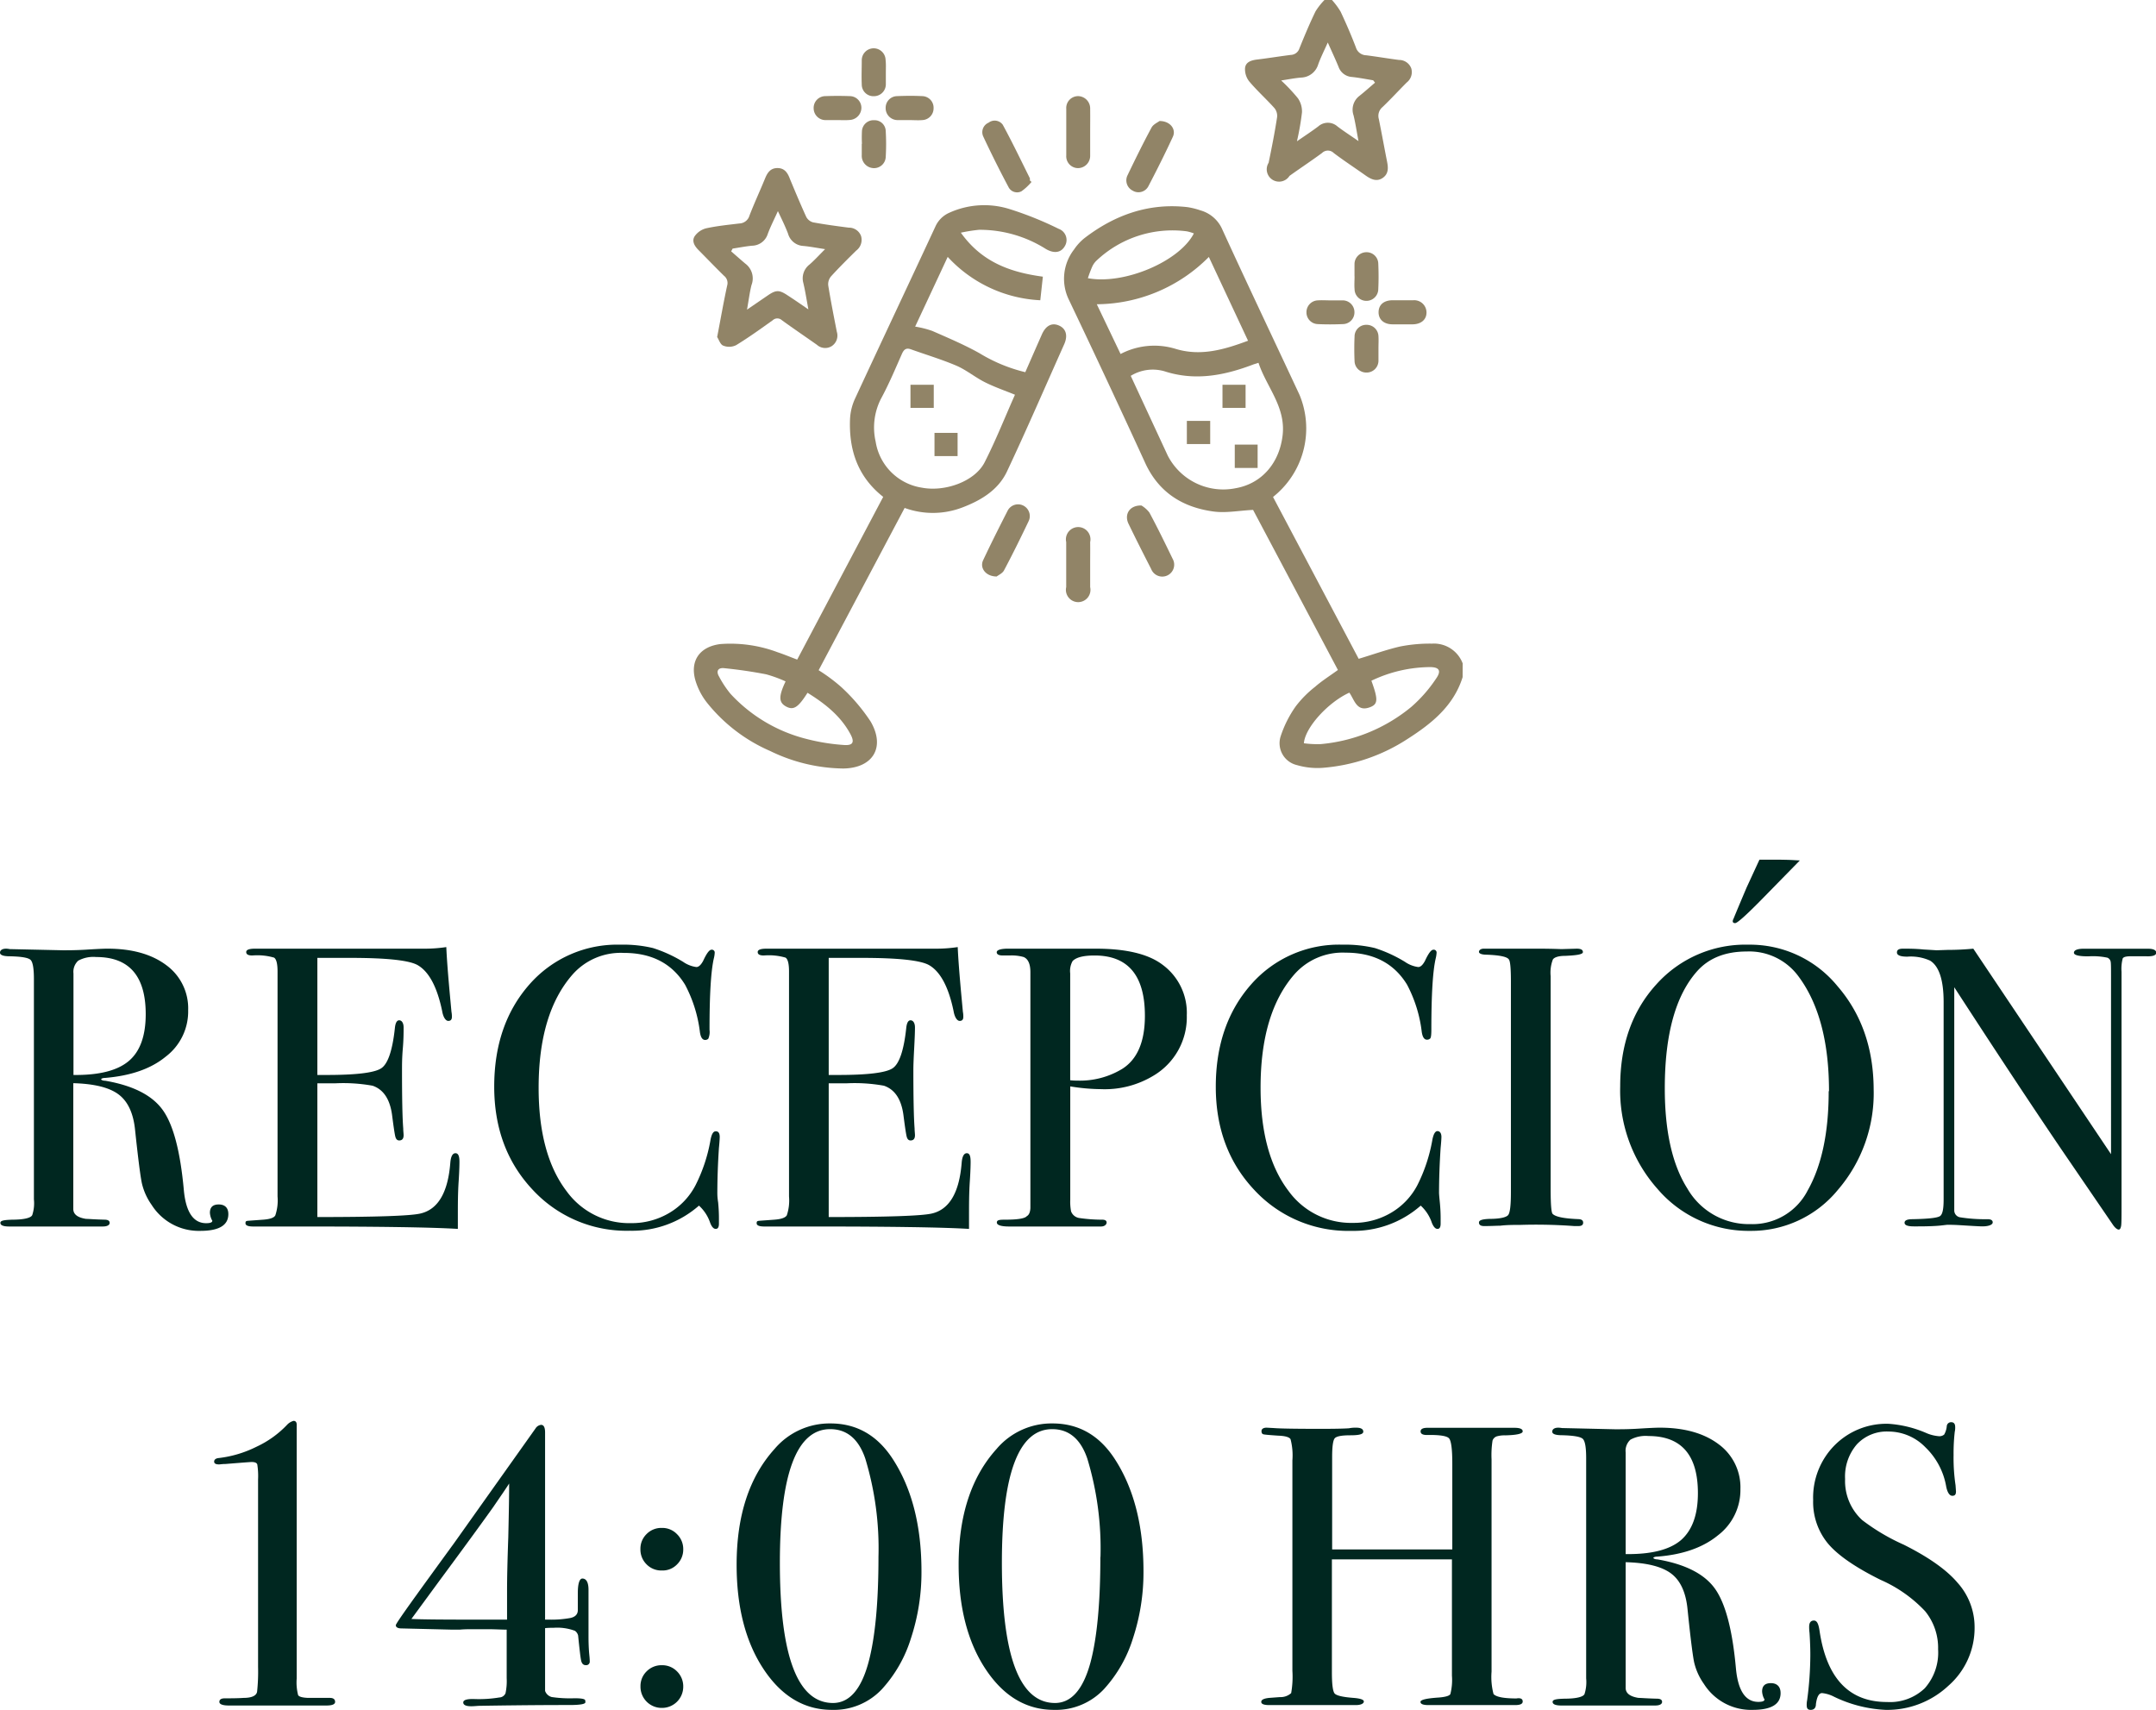<svg xmlns="http://www.w3.org/2000/svg" viewBox="0 0 350.96 278.36"><defs><style>.cls-1{fill:#002720;}.cls-2{fill:#918467;}</style></defs><g id="Capa_2" data-name="Capa 2"><g id="Capa_1-2" data-name="Capa 1"><path class="cls-1" d="M37.17,197.65q0,2.73-4.55,2.73a9.08,9.08,0,0,1-7.93-4.22,10,10,0,0,1-1.59-3.51Q22.74,191,22,184.07q-.39-4.15-2.67-5.88c-1.51-1.15-4-1.76-7.4-1.85v20.47c0,.87.69,1.41,2.08,1.62.39,0,1.38.09,3,.13.56,0,.84.18.84.52s-.37.59-1.11.59H1.49c-.95,0-1.43-.2-1.43-.59s.63-.47,1.89-.52c2,0,3.14-.3,3.31-.78a6.15,6.15,0,0,0,.26-2.53V159.38c0-1.73-.18-2.77-.55-3.12s-1.48-.54-3.35-.58c-1.08,0-1.62-.2-1.62-.59s.35-.65,1-.65a3.25,3.25,0,0,1,.58.07l8.65.19c.86,0,2.08,0,3.64-.09,1.73-.11,2.94-.17,3.63-.17q6,0,9.59,2.7a8.7,8.7,0,0,1,3.54,7.31A9.24,9.24,0,0,1,27,172c-2.42,2-5.72,3.13-9.87,3.48-.4,0-.61.11-.66.2s.22.26.66.26q6.81,1.17,9.38,4.79c1.72,2.41,2.85,6.76,3.42,13.06.34,3.56,1.56,5.34,3.63,5.34.66,0,1-.13,1-.39a.19.19,0,0,0-.07-.13,3,3,0,0,1-.32-1.17c0-.91.48-1.36,1.43-1.36S37.17,196.57,37.17,197.65ZM23.72,165.1q0-9.3-8.06-9.3a5.15,5.15,0,0,0-2.92.59,2.44,2.44,0,0,0-.78,2.08V175c4.16.05,7.15-.71,9-2.27S23.72,168.61,23.72,165.1Z"></path><path class="cls-1" d="M74.79,189.14c0,.17,0,1.24-.13,3.18s-.13,3.82-.13,5.59v2.15q-6.36-.39-25.21-.39H41.2c-.83,0-1.24-.18-1.24-.53s.13-.36.39-.4l2.47-.18c1.13-.08,1.81-.32,2-.71a7.63,7.63,0,0,0,.36-3.07V158.15c0-1.26-.19-2-.56-2.25a9.7,9.7,0,0,0-3.54-.35c-.69,0-1-.19-1-.56s.48-.55,1.43-.55H69.07a23.14,23.14,0,0,0,3.58-.26c.08,1.86.28,4.44.58,7.73l.26,2.8a3.93,3.93,0,0,1,.07.84c0,.44-.2.65-.59.65s-.82-.54-1-1.63c-.82-3.93-2.16-6.41-4-7.46q-2.09-1.17-10.92-1.17H51.66V175h1.56q7.28,0,8.87-1.11c1.06-.73,1.79-2.88,2.18-6.43.08-.91.32-1.36.71-1.36s.72.39.72,1.17,0,1.93-.13,3.44-.13,2.67-.13,3.45c0,4.63.06,7.81.2,9.55,0,.43.06.8.06,1.1,0,.57-.24.85-.72.85-.3,0-.5-.19-.61-.56s-.29-1.57-.55-3.6c-.35-2.56-1.4-4.14-3.17-4.75a26.84,26.84,0,0,0-6.08-.39H51.66v21.77q14.3,0,16.76-.57c2.86-.65,4.49-3.38,4.88-8.22.08-1.07.37-1.6.84-1.6S74.79,188.23,74.79,189.14Z"></path><path class="cls-1" d="M117.16,185.11c0-.08,0,.5-.13,1.76q-.25,3.76-.26,7.27c0,.26,0,.79.13,1.6a26.46,26.46,0,0,1,.13,2.89v.58c0,.57-.17.85-.52.85s-.65-.33-.91-1a6.64,6.64,0,0,0-1.82-2.79,16.47,16.47,0,0,1-11.24,4.09,20.8,20.8,0,0,1-15.82-6.66q-6.27-6.66-6.27-16.8t5.75-16.66A19,19,0,0,1,101,153.79a20.82,20.82,0,0,1,5.3.55,22.43,22.43,0,0,1,4.91,2.25,4.89,4.89,0,0,0,2.14.84c.39,0,.76-.35,1.11-1,.56-1.21,1-1.82,1.36-1.82a.46.46,0,0,1,.52.52,4.26,4.26,0,0,1-.13.85q-.72,3.1-.71,11.69a2.75,2.75,0,0,1-.2,1.43.7.7,0,0,1-.52.2c-.43,0-.71-.41-.84-1.24a22.13,22.13,0,0,0-2.41-7.73q-3.18-5.21-10-5.2a10.45,10.45,0,0,0-8.32,3.51q-5.53,6.3-5.53,18.45,0,10.86,4.55,16.83a12.58,12.58,0,0,0,10.53,5.2,11.9,11.9,0,0,0,6.17-1.65,11.24,11.24,0,0,0,4.29-4.52,26.16,26.16,0,0,0,2.41-7.21q.26-1.56.84-1.56C116.94,184.14,117.16,184.46,117.16,185.11Z"></path><path class="cls-1" d="M158,189.14c0,.17,0,1.24-.13,3.18s-.13,3.82-.13,5.59v2.15q-6.36-.39-25.21-.39h-8.12c-.83,0-1.24-.18-1.24-.53s.13-.36.39-.4l2.47-.18c1.13-.08,1.81-.32,2.05-.71a7.63,7.63,0,0,0,.36-3.07V158.15c0-1.26-.19-2-.56-2.25a9.66,9.66,0,0,0-3.54-.35c-.69,0-1-.19-1-.56s.48-.55,1.43-.55h27.55a23.14,23.14,0,0,0,3.58-.26c.08,1.86.28,4.44.58,7.73l.26,2.8a3.93,3.93,0,0,1,.07.84c0,.44-.2.65-.59.65s-.82-.54-1-1.63c-.82-3.93-2.16-6.41-4-7.46q-2.09-1.17-10.92-1.17H134.9V175h1.56q7.28,0,8.87-1.11c1.06-.73,1.79-2.88,2.18-6.43.08-.91.32-1.36.71-1.36s.72.39.72,1.17-.05,1.93-.13,3.44-.13,2.67-.13,3.45q0,6.95.2,9.55c0,.43.06.8.06,1.1,0,.57-.24.85-.72.85-.3,0-.5-.19-.61-.56s-.29-1.57-.55-3.6c-.35-2.56-1.4-4.14-3.17-4.75a26.84,26.84,0,0,0-6.08-.39H134.9v21.77q14.29,0,16.77-.57c2.85-.65,4.48-3.38,4.87-8.22.08-1.07.37-1.6.84-1.6S158,188.23,158,189.14Z"></path><path class="cls-1" d="M193.19,165.29a11.06,11.06,0,0,1-5.4,9.81,15.31,15.31,0,0,1-8.57,2.21,31.89,31.89,0,0,1-5-.45v18.45a8.42,8.42,0,0,0,.13,1.89,1.7,1.7,0,0,0,1.43,1.1,25.66,25.66,0,0,0,3.64.26c.48,0,.72.16.72.46s-.31.65-.91.65H164.27c-1.3,0-2-.22-2-.65s.46-.46,1.37-.46c2,0,3.2-.19,3.51-.58.34-.18.54-.61.58-1.3v-38.4c0-1.35-.37-2.17-1.1-2.48a7.09,7.09,0,0,0-2.28-.25h-1.1c-.65,0-1-.18-1-.53s.61-.58,1.82-.58h14.3q7.41,0,10.85,2.6A9.71,9.71,0,0,1,193.19,165.29Zm-6.82.07q0-9.81-8.19-9.81c-1.82,0-3,.3-3.58.91a3.28,3.28,0,0,0-.39,2v17.4a10.37,10.37,0,0,0,1.17.06,13.26,13.26,0,0,0,7.28-1.9Q186.37,171.7,186.37,165.36Z"></path><path class="cls-1" d="M234.64,185.11c0-.08,0,.5-.13,1.76q-.25,3.76-.26,7.27c0,.26.05.79.13,1.6a26.46,26.46,0,0,1,.13,2.89v.58c0,.57-.17.85-.51.85s-.65-.33-.92-1a6.64,6.64,0,0,0-1.81-2.79A16.5,16.5,0,0,1,220,200.38a20.81,20.81,0,0,1-15.82-6.66q-6.27-6.66-6.27-16.8t5.75-16.66a19,19,0,0,1,14.85-6.47,20.88,20.88,0,0,1,5.3.55,22.39,22.39,0,0,1,4.9,2.25,4.92,4.92,0,0,0,2.15.84c.39,0,.75-.35,1.1-1,.56-1.21,1-1.82,1.37-1.82a.46.46,0,0,1,.52.52,5.17,5.17,0,0,1-.13.85Q233,159,233,167.63c0,.83-.06,1.3-.19,1.43a.72.72,0,0,1-.52.2c-.44,0-.72-.41-.85-1.24a21.94,21.94,0,0,0-2.4-7.73q-3.19-5.21-10-5.2a10.47,10.47,0,0,0-8.32,3.51q-5.52,6.3-5.52,18.45,0,10.86,4.55,16.83a12.57,12.57,0,0,0,10.52,5.2,11.94,11.94,0,0,0,6.18-1.65,11.24,11.24,0,0,0,4.29-4.52,26.48,26.48,0,0,0,2.4-7.21c.17-1,.46-1.56.85-1.56S234.64,184.46,234.64,185.11Z"></path><path class="cls-1" d="M257.71,199.05c0,.37-.26.55-.78.55h-.65a84,84,0,0,0-8.83-.19c-1.09,0-2.17,0-3.25.13-.57,0-1.43.06-2.6.06-.56,0-.85-.19-.85-.58s.57-.54,1.69-.59c1.73,0,2.75-.25,3.06-.62s.45-1.61.45-3.74V159.78c0-2.13-.11-3.32-.33-3.58-.26-.44-1.47-.7-3.62-.78-.83,0-1.25-.2-1.25-.46s.27-.52.79-.52h8.84c.65,0,1.92,0,3.8.07l2.49-.07c.69,0,1,.19,1,.56s-1,.53-2.89.61c-1.1,0-1.77.24-2,.59a6,6,0,0,0-.36,2.72v34.7c0,2.47.11,3.82.33,4,.47.48,1.88.76,4.22.85C257.47,198.5,257.71,198.68,257.71,199.05Z"></path><path class="cls-1" d="M305,177.31a24.12,24.12,0,0,1-5.81,16.38,18.19,18.19,0,0,1-14.26,6.69,19.47,19.47,0,0,1-15.08-6.79,24.1,24.1,0,0,1-6.11-16.73q0-10.14,5.88-16.6a19.44,19.44,0,0,1,15-6.47,18.4,18.4,0,0,1,14.5,6.76Q304.95,167.3,305,177.31Zm-7.27.33q0-11.92-4.88-18.57a9.94,9.94,0,0,0-8.51-4.17c-3.47,0-6.15,1.06-8.06,3.19Q271,164,271,177.18q0,10.5,3.67,16.3a11.55,11.55,0,0,0,10.3,5.8,10.07,10.07,0,0,0,9.29-5.48Q297.68,187.74,297.68,177.64Zm-4.75-37.56L287,146.19q-4,4.09-4.55,4.09c-.26,0-.39-.11-.39-.32a1,1,0,0,1,.13-.4q.72-1.76,2.14-5.1l2.08-4.51h2.15q2,0,3.18.06Z"></path><path class="cls-1" d="M351,155.09c0,.43-.54.63-1.63.59h-2.59c-.7,0-1.11.12-1.24.35a6.72,6.72,0,0,0-.19,2.18v37.37c0,2.29,0,3.64-.07,4s-.17.59-.39.59-.56-.24-.9-.72l-8.31-12.16q-7.22-10.63-17.56-26.57v36.39a1.14,1.14,0,0,0,1,1.07,25.33,25.33,0,0,0,4.4.3c.57,0,.86.17.86.52s-.57.65-1.69.65c-.39,0-1.63-.07-3.71-.2q-1-.06-2-.06l-1.14.13c-.8.08-2,.13-3.67.13h-.65c-1,0-1.49-.2-1.49-.59s.43-.58,1.3-.58c2.55-.05,4-.21,4.45-.49s.61-1.21.61-2.77V163.16q0-5.4-2.2-6.77a7.58,7.58,0,0,0-3.71-.65c-1.13,0-1.69-.23-1.69-.68s.33-.62,1-.62c.86,0,2,0,3.31.13l2.15.13,1.81-.06c1.43,0,2.82-.07,4.16-.2l22.42,33.46V159c0-1.34,0-2.15-.06-2.44a.89.89,0,0,0-.52-.65,11.43,11.43,0,0,0-3.12-.22c-1.56,0-2.34-.2-2.34-.59s.52-.65,1.56-.65h10.46C350.48,154.44,351,154.66,351,155.09Z"></path><path class="cls-1" d="M54.55,277.06c0,.39-.47.59-1.42.59H37.26c-1,0-1.55-.2-1.55-.59s.3-.58.91-.58c1,0,2,0,3.05-.07,1.34,0,2.07-.37,2.18-1a30.64,30.64,0,0,0,.16-4.06V240.86a12.05,12.05,0,0,0-.13-2.46c-.09-.26-.39-.39-.92-.39-.22,0-1.64.11-4.26.32-.53,0-.88.07-1.05.07-.53,0-.79-.15-.79-.46s.26-.54.78-.58a18.52,18.52,0,0,0,6.14-1.85,16.25,16.25,0,0,0,5-3.61,2.3,2.3,0,0,1,1-.59c.35,0,.52.22.52.65v41.27a8.23,8.23,0,0,0,.23,2.73q.23.39,1.59.45h3.57C54.25,276.41,54.55,276.63,54.55,277.06Z"></path><path class="cls-1" d="M96,270.43a.58.58,0,0,1-.66.65c-.38,0-.63-.25-.74-.74s-.27-1.86-.49-4.07a1.31,1.31,0,0,0-.52-.78A8.24,8.24,0,0,0,90.1,265c-.48,0-.94,0-1.37.06v10.21a1.56,1.56,0,0,0,1.08,1,20.23,20.23,0,0,0,3.71.2c1,0,1.53.08,1.71.26a.93.93,0,0,1,.06.39c0,.3-.86.45-2.59.45s-6.59,0-14.56.13c-.43,0-.91.07-1.43.07-.87,0-1.3-.21-1.3-.62s.63-.6,1.88-.55a20.38,20.38,0,0,0,4-.26,1.13,1.13,0,0,0,1-.69,9.46,9.46,0,0,0,.19-2.45V265.3c-.86,0-1.86-.07-3-.07H76.84c-.61,0-1.28,0-2,.07H73.59l-8.25-.2c-.61,0-.91-.21-.91-.52s3.18-4.7,9.55-13.45l13.19-18.58a1.24,1.24,0,0,1,.91-.59c.43,0,.65.41.65,1.24v30.47h.64a17.28,17.28,0,0,0,3.44-.26c.83-.17,1.25-.6,1.25-1.3v-2.79c0-1.56.29-2.34.74-2.34.63,0,1,.61,1,1.82v7.6c0,1.61.09,2.61.13,3S96,270.17,96,270.43Zm-13.07-29c-.43.7-1.33,2-2.7,4q-2.85,4-8.64,11.83l-4.62,6.3c1.6.08,5,.11,10.32.11h5.25v-4.61q0-3.26.2-8.77Q82.89,243.8,82.88,241.45Z"></path><path class="cls-1" d="M111.22,252.24a3.37,3.37,0,0,1-1,2.43,3.26,3.26,0,0,1-2.47,1,3.35,3.35,0,0,1-2.5-1,3.39,3.39,0,0,1-1-2.5,3.32,3.32,0,0,1,1-2.43,3.35,3.35,0,0,1,2.5-1,3.3,3.3,0,0,1,2.44,1A3.39,3.39,0,0,1,111.22,252.24Zm0,22.35a3.45,3.45,0,0,1-3.45,3.45,3.45,3.45,0,0,1-3.51-3.51,3.32,3.32,0,0,1,1-2.44,3.39,3.39,0,0,1,2.5-1,3.34,3.34,0,0,1,2.44,1A3.41,3.41,0,0,1,111.22,274.59Z"></path><path class="cls-1" d="M150,255.81a34.31,34.31,0,0,1-1.72,10.92,21.77,21.77,0,0,1-4.71,8.25,10.71,10.71,0,0,1-8.13,3.38q-6.75,0-11.14-6.63t-4.39-17q0-12,6.17-18.84a11.74,11.74,0,0,1,9.1-4.16q6.38,0,10.14,5.78Q150,244.71,150,255.81Zm-7-2.34a50.37,50.37,0,0,0-2.14-16c-1.09-3.21-3-4.81-5.72-4.81q-8.19,0-8.19,21.77,0,22.8,8.64,22.81,4,0,5.79-6.63Q143,264.59,143,253.47Z"></path><path class="cls-1" d="M186.14,255.81a34.31,34.31,0,0,1-1.72,10.92,21.77,21.77,0,0,1-4.71,8.25,10.71,10.71,0,0,1-8.13,3.38q-6.75,0-11.14-6.63t-4.39-17q0-12,6.17-18.84a11.74,11.74,0,0,1,9.1-4.16q6.38,0,10.14,5.78Q186.14,244.71,186.14,255.81Zm-7-2.34a50.37,50.37,0,0,0-2.14-16c-1.09-3.21-3-4.81-5.72-4.81q-8.19,0-8.19,21.77,0,22.8,8.64,22.81,4,0,5.79-6.63Q179.12,264.59,179.12,253.47Z"></path><path class="cls-1" d="M247.87,277c0,.39-.41.58-1.23.58H232.52c-.86,0-1.29-.17-1.29-.52s1-.58,3-.71c1.07-.09,1.69-.27,1.86-.55a9.19,9.19,0,0,0,.26-3V253.86H216.81v18.39q0,2.92.45,3.45c.31.34,1.32.58,3.06.71,1.12.09,1.69.28,1.69.59s-.44.58-1.3.58h-14.1c-.87,0-1.3-.17-1.3-.52s.43-.56,1.3-.65l1.75-.13a2.54,2.54,0,0,0,1.82-.65,15.34,15.34,0,0,0,.2-3.63V237.74a10.45,10.45,0,0,0-.3-3.44c-.19-.34-.87-.54-2-.58-1.35-.09-2.14-.16-2.38-.21s-.35-.22-.35-.54.28-.55.84-.55l1.11.06c1.08.09,3.64.13,7.66.13q3.32,0,4.62-.09a5.35,5.35,0,0,1,1.17-.1c.78,0,1.17.22,1.17.65s-.71.59-2.12.59-2.25.16-2.53.49-.42,1.36-.42,3.09v15h19.56v-14c0-2.3-.18-3.66-.52-4.07s-1.56-.6-3.64-.56c-.65,0-1-.19-1-.58s.37-.59,1.11-.59H246.5c.92,0,1.37.19,1.37.58s-1,.61-2.86.65a4.47,4.47,0,0,0-1.23.13,1.1,1.1,0,0,0-.82.72,15.46,15.46,0,0,0-.16,3.05v34.57a10.91,10.91,0,0,0,.32,3.64q.65.72,3.72.72C247.53,276.39,247.87,276.56,247.87,277Z"></path><path class="cls-1" d="M289.85,275.63q0,2.73-4.55,2.73a9.08,9.08,0,0,1-7.93-4.22,10,10,0,0,1-1.59-3.51q-.36-1.69-1.07-8.58-.39-4.16-2.67-5.88t-7.41-1.85v20.47c0,.86.7,1.4,2.08,1.62.39,0,1.39.09,3,.13.56,0,.85.17.85.52s-.37.59-1.11.59H254.17c-.95,0-1.43-.2-1.43-.59s.63-.48,1.89-.52c2,0,3.14-.3,3.31-.78a6.39,6.39,0,0,0,.26-2.53V237.36c0-1.73-.18-2.77-.55-3.12s-1.49-.54-3.35-.59c-1.08,0-1.62-.19-1.62-.58s.34-.65,1-.65a4.17,4.17,0,0,1,.58.06l8.64.2c.87,0,2.08,0,3.64-.09,1.73-.11,2.95-.17,3.64-.17q6,0,9.59,2.7a8.69,8.69,0,0,1,3.54,7.31,9.27,9.27,0,0,1-3.64,7.5q-3.65,3-9.88,3.48c-.39,0-.61.11-.65.19s.22.26.65.26q6.82,1.17,9.39,4.79t3.41,13.07q.53,5.34,3.64,5.34c.65,0,1-.13,1-.39a.21.21,0,0,0-.07-.13,3,3,0,0,1-.32-1.17c0-.91.47-1.36,1.43-1.36S289.85,274.55,289.85,275.63Zm-13.46-32.55q0-9.3-8.05-9.3a5.19,5.19,0,0,0-2.93.59,2.44,2.44,0,0,0-.78,2.08V253q6.24.08,9-2.27C275.47,249.12,276.39,246.58,276.39,243.08Z"></path><path class="cls-1" d="M321.43,264.91a12.48,12.48,0,0,1-4.26,9.52,14.56,14.56,0,0,1-10.23,3.93,21.51,21.51,0,0,1-8.39-2.14,5.35,5.35,0,0,0-1.95-.59c-.52,0-.84.6-1,1.8,0,.62-.33.93-.84.93s-.66-.26-.66-.78a3.56,3.56,0,0,1,.07-.78,56.09,56.09,0,0,0,.52-7.34c0-.44,0-1.65-.13-3.64a7.18,7.18,0,0,1-.06-1c0-.65.26-1,.77-1s.74.53.91,1.58q1.69,11.69,11,11.68a8.18,8.18,0,0,0,6.14-2.24,8.74,8.74,0,0,0,2.17-6.34,9.43,9.43,0,0,0-2.11-6.2,22.07,22.07,0,0,0-7.24-5.1q-6.18-3.06-8.58-5.92a10.62,10.62,0,0,1-2.41-7.08,12.1,12.1,0,0,1,3.48-8.9,11.88,11.88,0,0,1,8.81-3.51,18.55,18.55,0,0,1,6.1,1.49,6.4,6.4,0,0,0,2,.52,1.21,1.21,0,0,0,.94-.26,3.36,3.36,0,0,0,.42-1.36.7.7,0,0,1,.72-.65c.43,0,.65.26.65.78a3,3,0,0,1-.07.78,31,31,0,0,0-.19,3.77,30.35,30.35,0,0,0,.32,4.94l.07,1c0,.47-.15.71-.59.71s-.8-.5-1-1.49a11.58,11.58,0,0,0-3.38-6.4,8.39,8.39,0,0,0-6-2.57,6.64,6.64,0,0,0-5.16,2.08,8,8,0,0,0-1.92,5.65,8.61,8.61,0,0,0,2.79,6.69,33.56,33.56,0,0,0,6.76,4q6.11,3.06,8.77,6.21A10.79,10.79,0,0,1,321.43,264.91Z"></path><path class="cls-2" d="M238.09,110.24c-1.47,4.7-5.07,7.57-9,10.08A29.43,29.43,0,0,1,215.3,125a11.91,11.91,0,0,1-4.2-.45,3.66,3.66,0,0,1-2.63-4.69,18.47,18.47,0,0,1,2.43-4.84,17.4,17.4,0,0,1,3.16-3.2c1.14-1,2.41-1.79,3.73-2.75-4.63-8.75-9.29-17.53-13.81-26.06-2.29.11-4.42.54-6.45.26-5-.68-8.89-3.08-11.1-7.88q-6.1-13.31-12.4-26.52a7.79,7.79,0,0,1,.82-8.27,8.28,8.28,0,0,1,1.64-1.8C181.42,35,187,33,193.29,33.72a12.29,12.29,0,0,1,2.13.53A5.5,5.5,0,0,1,199,37.42c4.12,9,8.36,17.9,12.54,26.86a14.22,14.22,0,0,1-3.69,16.1l-.62.53,13.94,26.34c2.31-.69,4.49-1.48,6.73-2a25.1,25.1,0,0,1,5.2-.47,5,5,0,0,1,5,3.22Zm-54-49,6,12.93a10.16,10.16,0,0,0,11.05,5.31c4.29-.75,7.14-4.15,7.65-8.63.53-4.64-2.63-7.85-3.93-11.79l-.78.25c-4.73,1.81-9.51,2.76-14.53,1.13A6.85,6.85,0,0,0,184.06,61.19Zm12.69-19.41a25.88,25.88,0,0,1-18.24,7.7l3.87,8.1a11.82,11.82,0,0,1,8.91-.85c4.12,1.27,7.94.14,11.84-1.31ZM212.25,121a16.65,16.65,0,0,0,2.72.14,26.88,26.88,0,0,0,14.79-6.08,22.89,22.89,0,0,0,4-4.57c.91-1.29.54-1.89-1-1.89a22.45,22.45,0,0,0-9.52,2.22c1.09,3,1.09,3.79-.17,4.29-2.23.88-2.57-1.16-3.42-2.35C216.2,114.33,212.45,118.43,212.25,121ZM194.34,38a7,7,0,0,0-1.14-.34,18,18,0,0,0-14.7,4.76,3.16,3.16,0,0,0-.71,1,19.59,19.59,0,0,0-.7,1.87C183,46.39,192,42.56,194.34,38Z"></path><path class="cls-2" d="M216.82,0a11.54,11.54,0,0,1,1.41,1.9c.9,1.92,1.74,3.86,2.49,5.83A1.8,1.8,0,0,0,222.41,9c1.78.23,3.54.53,5.32.76a2.11,2.11,0,0,1,2,1.37,2.14,2.14,0,0,1-.74,2.3c-1.32,1.32-2.59,2.71-3.94,4a1.86,1.86,0,0,0-.6,1.95c.46,2.27.87,4.55,1.32,6.82.2,1,.34,2.05-.68,2.76s-2,.18-2.89-.46c-1.69-1.2-3.44-2.34-5.09-3.59a1.35,1.35,0,0,0-1.91,0c-1.74,1.28-3.54,2.47-5.29,3.72a2,2,0,0,1-3.4-2.13c.51-2.46,1-4.94,1.38-7.43a2,2,0,0,0-.43-1.47c-1.34-1.49-2.83-2.83-4.11-4.35a3.22,3.22,0,0,1-.68-2.15c.09-1,1-1.28,1.89-1.4,1.86-.22,3.71-.53,5.56-.76a1.53,1.53,0,0,0,1.41-1.08c.81-2,1.67-4.06,2.61-6A10.73,10.73,0,0,1,215.6,0Zm-5.7,23c1.35-.93,2.43-1.64,3.47-2.42a2.34,2.34,0,0,1,3.12,0c1,.76,2.09,1.46,3.43,2.39-.31-1.65-.5-2.93-.8-4.18a2.82,2.82,0,0,1,.94-3.17c.87-.69,1.7-1.44,2.55-2.16l-.3-.39c-1.16-.19-2.31-.42-3.47-.54a2.48,2.48,0,0,1-2.18-1.68c-.51-1.24-1.09-2.47-1.74-3.93-.6,1.35-1.15,2.43-1.56,3.57a3,3,0,0,1-2.79,2.14c-1,.08-2,.28-3.24.47A28.38,28.38,0,0,1,211.28,16a3.77,3.77,0,0,1,.66,2.3A43.56,43.56,0,0,1,211.12,23Z"></path><path class="cls-2" d="M156.41,37.88c3.4,4.77,8,6.44,13.35,7.16l-.42,3.84a21.91,21.91,0,0,1-15.07-7.06c-1.78,3.83-3.52,7.54-5.3,11.35a16.12,16.12,0,0,1,2.78.7c2.6,1.14,5.22,2.25,7.69,3.63a26,26,0,0,0,7.46,3.09c.91-2.07,1.8-4.11,2.7-6.15.64-1.43,1.61-1.94,2.75-1.46s1.54,1.59.88,3.07c-3.09,6.91-6.09,13.86-9.31,20.7-1.41,3-4.19,4.69-7.23,5.85a13.42,13.42,0,0,1-9.43.09l-14,26.42a28.09,28.09,0,0,1,3.65,2.71,30.08,30.08,0,0,1,4.8,5.62c2.46,4.19.41,7.61-4.45,7.67a27.84,27.84,0,0,1-11.89-2.85,26.77,26.77,0,0,1-10.28-7.86,10.9,10.9,0,0,1-1.92-3.74c-.86-3.18.81-5.41,4.11-5.81a21.88,21.88,0,0,1,9.35,1.35c1,.33,2,.75,3.14,1.18l14-26.49c-4.15-3.27-5.6-7.64-5.4-12.66a8.92,8.92,0,0,1,.79-3.28c4.34-9.37,8.76-18.71,13.11-28.08a4.43,4.43,0,0,1,2.27-2.24,13.76,13.76,0,0,1,9.91-.56,55.72,55.72,0,0,1,7.88,3.18,1.93,1.93,0,0,1,1,2.83c-.62,1.07-1.74,1.23-3.07.46a20.17,20.17,0,0,0-10.88-3.13A26.32,26.32,0,0,0,156.41,37.88Zm8.81,26.38c-1.74-.71-3.44-1.29-5-2.09s-3-2-4.63-2.68c-2.37-1-4.87-1.75-7.3-2.62-.77-.28-1.14,0-1.47.73-1.08,2.45-2.12,4.93-3.4,7.29a10.3,10.3,0,0,0-.88,7,9,9,0,0,0,7.52,7.5c3.76.72,8.58-1,10.19-4.07C162.1,71.7,163.59,67.91,165.22,64.26Zm-37.34,46.67a21.23,21.23,0,0,0-3.15-1.15c-2.26-.44-4.54-.77-6.82-1-1-.12-1.39.45-.86,1.36a16.56,16.56,0,0,0,1.88,2.83,25.16,25.16,0,0,0,12.29,7.31,33.07,33.07,0,0,0,6.12,1c1.51.12,1.8-.44,1.11-1.74-1.6-3-4.17-5-7-6.76-1.53,2.42-2.29,2.89-3.5,2.23S126.74,113.34,127.88,110.93Z"></path><path class="cls-2" d="M116.74,54.87c.58-3,1.05-5.72,1.63-8.38a1.49,1.49,0,0,0-.51-1.59c-1.4-1.37-2.75-2.78-4.13-4.17-.66-.65-1.16-1.47-.65-2.27a3.27,3.27,0,0,1,1.86-1.29c1.78-.39,3.61-.57,5.43-.79A1.77,1.77,0,0,0,122,35.1c.77-2,1.7-4,2.52-6,.4-1,.91-1.76,2.08-1.74s1.65.85,2,1.8c.86,2.07,1.72,4.13,2.65,6.16a1.78,1.78,0,0,0,1.11.88c1.92.35,3.86.61,5.8.86a2.09,2.09,0,0,1,2,1.35,2.18,2.18,0,0,1-.79,2.39c-1.39,1.37-2.78,2.75-4.1,4.2a2,2,0,0,0-.45,1.45c.41,2.53.9,5,1.4,7.56a2.05,2.05,0,0,1-.85,2.35,2,2,0,0,1-2.38-.22c-1.9-1.34-3.82-2.64-5.7-4a1.1,1.1,0,0,0-1.51,0c-1.95,1.39-3.9,2.8-5.95,4.05a2.57,2.57,0,0,1-2.12.07C117.24,56.07,117,55.24,116.74,54.87Zm14.85-4.5c-.3-1.63-.51-3-.82-4.3a2.83,2.83,0,0,1,1-3c.83-.72,1.58-1.55,2.54-2.51-1.38-.21-2.45-.42-3.53-.52a2.73,2.73,0,0,1-2.5-2c-.45-1.18-1-2.31-1.65-3.67-.64,1.41-1.21,2.53-1.65,3.71A2.73,2.73,0,0,1,122.43,40c-1.06.1-2.11.31-3.17.47l-.24.45c.77.66,1.52,1.34,2.31,2a3,3,0,0,1,1,3.49c-.3,1.2-.45,2.43-.73,4l3.36-2.3c1.37-.94,1.89-.94,3.29,0C129.29,48.78,130.31,49.49,131.59,50.37Z"></path><path class="cls-2" d="M162.24,93.85c-1.76,0-2.79-1.37-2.21-2.63,1.28-2.73,2.64-5.42,4-8.09a1.91,1.91,0,0,1,3.42,1.7c-1.28,2.68-2.59,5.35-4,8C163.21,93.33,162.5,93.64,162.24,93.85Z"></path><path class="cls-2" d="M167.91,29.62a8.45,8.45,0,0,1-1.65,1.53,1.56,1.56,0,0,1-2.11-.73q-2.13-4-4.08-8.17a1.68,1.68,0,0,1,.86-2.28,1.62,1.62,0,0,1,2.31.35c1.55,2.85,2.95,5.78,4.4,8.69a1.05,1.05,0,0,1,0,.36Z"></path><path class="cls-2" d="M188.75,19.7c1.76,0,2.74,1.35,2.17,2.57-1.26,2.73-2.61,5.42-4,8.08a1.82,1.82,0,0,1-2.55.68,1.87,1.87,0,0,1-.82-2.51c1.25-2.6,2.52-5.19,3.89-7.73C187.72,20.24,188.47,19.92,188.75,19.7Z"></path><path class="cls-2" d="M185.8,82.29a4.56,4.56,0,0,1,1.3,1.15c1.33,2.47,2.56,5,3.78,7.52a1.94,1.94,0,1,1-3.49,1.67c-1.26-2.46-2.51-4.92-3.71-7.41C183,83.73,183.86,82.25,185.8,82.29Z"></path><path class="cls-2" d="M177.46,21.63c0,1.22,0,2.44,0,3.66a2,2,0,0,1-1.95,2.08,1.93,1.93,0,0,1-1.94-2.07c0-2.53,0-5.05,0-7.58a1.93,1.93,0,0,1,1.94-2.07,2,2,0,0,1,1.95,2.07C177.48,19,177.46,20.33,177.46,21.63Z"></path><path class="cls-2" d="M177.46,91.8c0,1.26,0,2.52,0,3.78a2,2,0,1,1-3.9,0q0-3.68,0-7.33a2,2,0,1,1,3.9,0C177.48,89.43,177.46,90.62,177.46,91.8Z"></path><path class="cls-2" d="M220.49,45c0-.65,0-1.3,0-2a1.94,1.94,0,0,1,1.95-1.94,1.9,1.9,0,0,1,1.92,1.84c.06,1.38.07,2.77,0,4.15a1.93,1.93,0,0,1-3.86,0c-.06-.69,0-1.39,0-2.08Z"></path><path class="cls-2" d="M140.31,23.42a20.62,20.62,0,0,1,0-2.08,1.89,1.89,0,0,1,2-1.77,1.81,1.81,0,0,1,1.87,1.74,36,36,0,0,1,0,4.28,1.9,1.9,0,0,1-2,1.78,2,2,0,0,1-1.9-1.88,1.93,1.93,0,0,1,0-.24V23.42Z"></path><path class="cls-2" d="M216.58,48.9c.69,0,1.39,0,2.08,0a1.92,1.92,0,0,1,1.82,1.94,1.9,1.9,0,0,1-1.84,1.92c-1.38.06-2.77.07-4.15,0a1.9,1.9,0,0,1-1.82-1.94,1.92,1.92,0,0,1,1.83-1.92C215.19,48.85,215.89,48.9,216.58,48.9Z"></path><path class="cls-2" d="M224.39,56.75c0,.65,0,1.31,0,2a1.93,1.93,0,0,1-2,1.9,1.91,1.91,0,0,1-1.89-1.87c-.06-1.34-.06-2.69,0-4a1.9,1.9,0,0,1,2-1.9,1.92,1.92,0,0,1,1.89,1.87C224.43,55.36,224.39,56.06,224.39,56.75Z"></path><path class="cls-2" d="M148.09,19.55c-.65,0-1.3,0-2,0a1.94,1.94,0,0,1-1.92-2,1.89,1.89,0,0,1,1.85-1.9c1.38-.06,2.77-.07,4.16,0a1.89,1.89,0,0,1,1.79,2,1.91,1.91,0,0,1-1.85,1.9c-.69.06-1.39,0-2.08,0Z"></path><path class="cls-2" d="M136.31,19.55c-.65,0-1.31,0-2,0a1.93,1.93,0,0,1-1.86-1.9,1.91,1.91,0,0,1,1.9-2c1.34-.05,2.69-.05,4,0a1.9,1.9,0,0,1,1.87,1.88,2,2,0,0,1-1.91,2C137.7,19.59,137,19.55,136.31,19.55Z"></path><path class="cls-2" d="M144.2,11.83c0,.61,0,1.22,0,1.83a1.94,1.94,0,0,1-1.92,2,1.9,1.9,0,0,1-2-1.92c-.06-1.3,0-2.61,0-3.91a1.94,1.94,0,1,1,3.88-.05C144.24,10.44,144.2,11.14,144.2,11.83Z"></path><path class="cls-2" d="M228.28,52.8c-.53,0-1.06,0-1.59,0-1.43,0-2.3-.8-2.28-2s.86-1.89,2.22-1.92q1.71,0,3.42,0a2,2,0,0,1,2.16,2c0,1.15-.87,1.89-2.22,1.92C229.42,52.81,228.85,52.8,228.28,52.8Z"></path><path class="cls-2" d="M199,66.4V62.64h3.76V66.4Z"></path><path class="cls-2" d="M197,68.52v3.77H193.2V68.52Z"></path><path class="cls-2" d="M201,72.38h3.72v3.8H201Z"></path><path class="cls-2" d="M152,62.64V66.4h-3.79V62.64Z"></path><path class="cls-2" d="M155.88,74.25h-3.76V70.47h3.76Z"></path></g></g></svg>